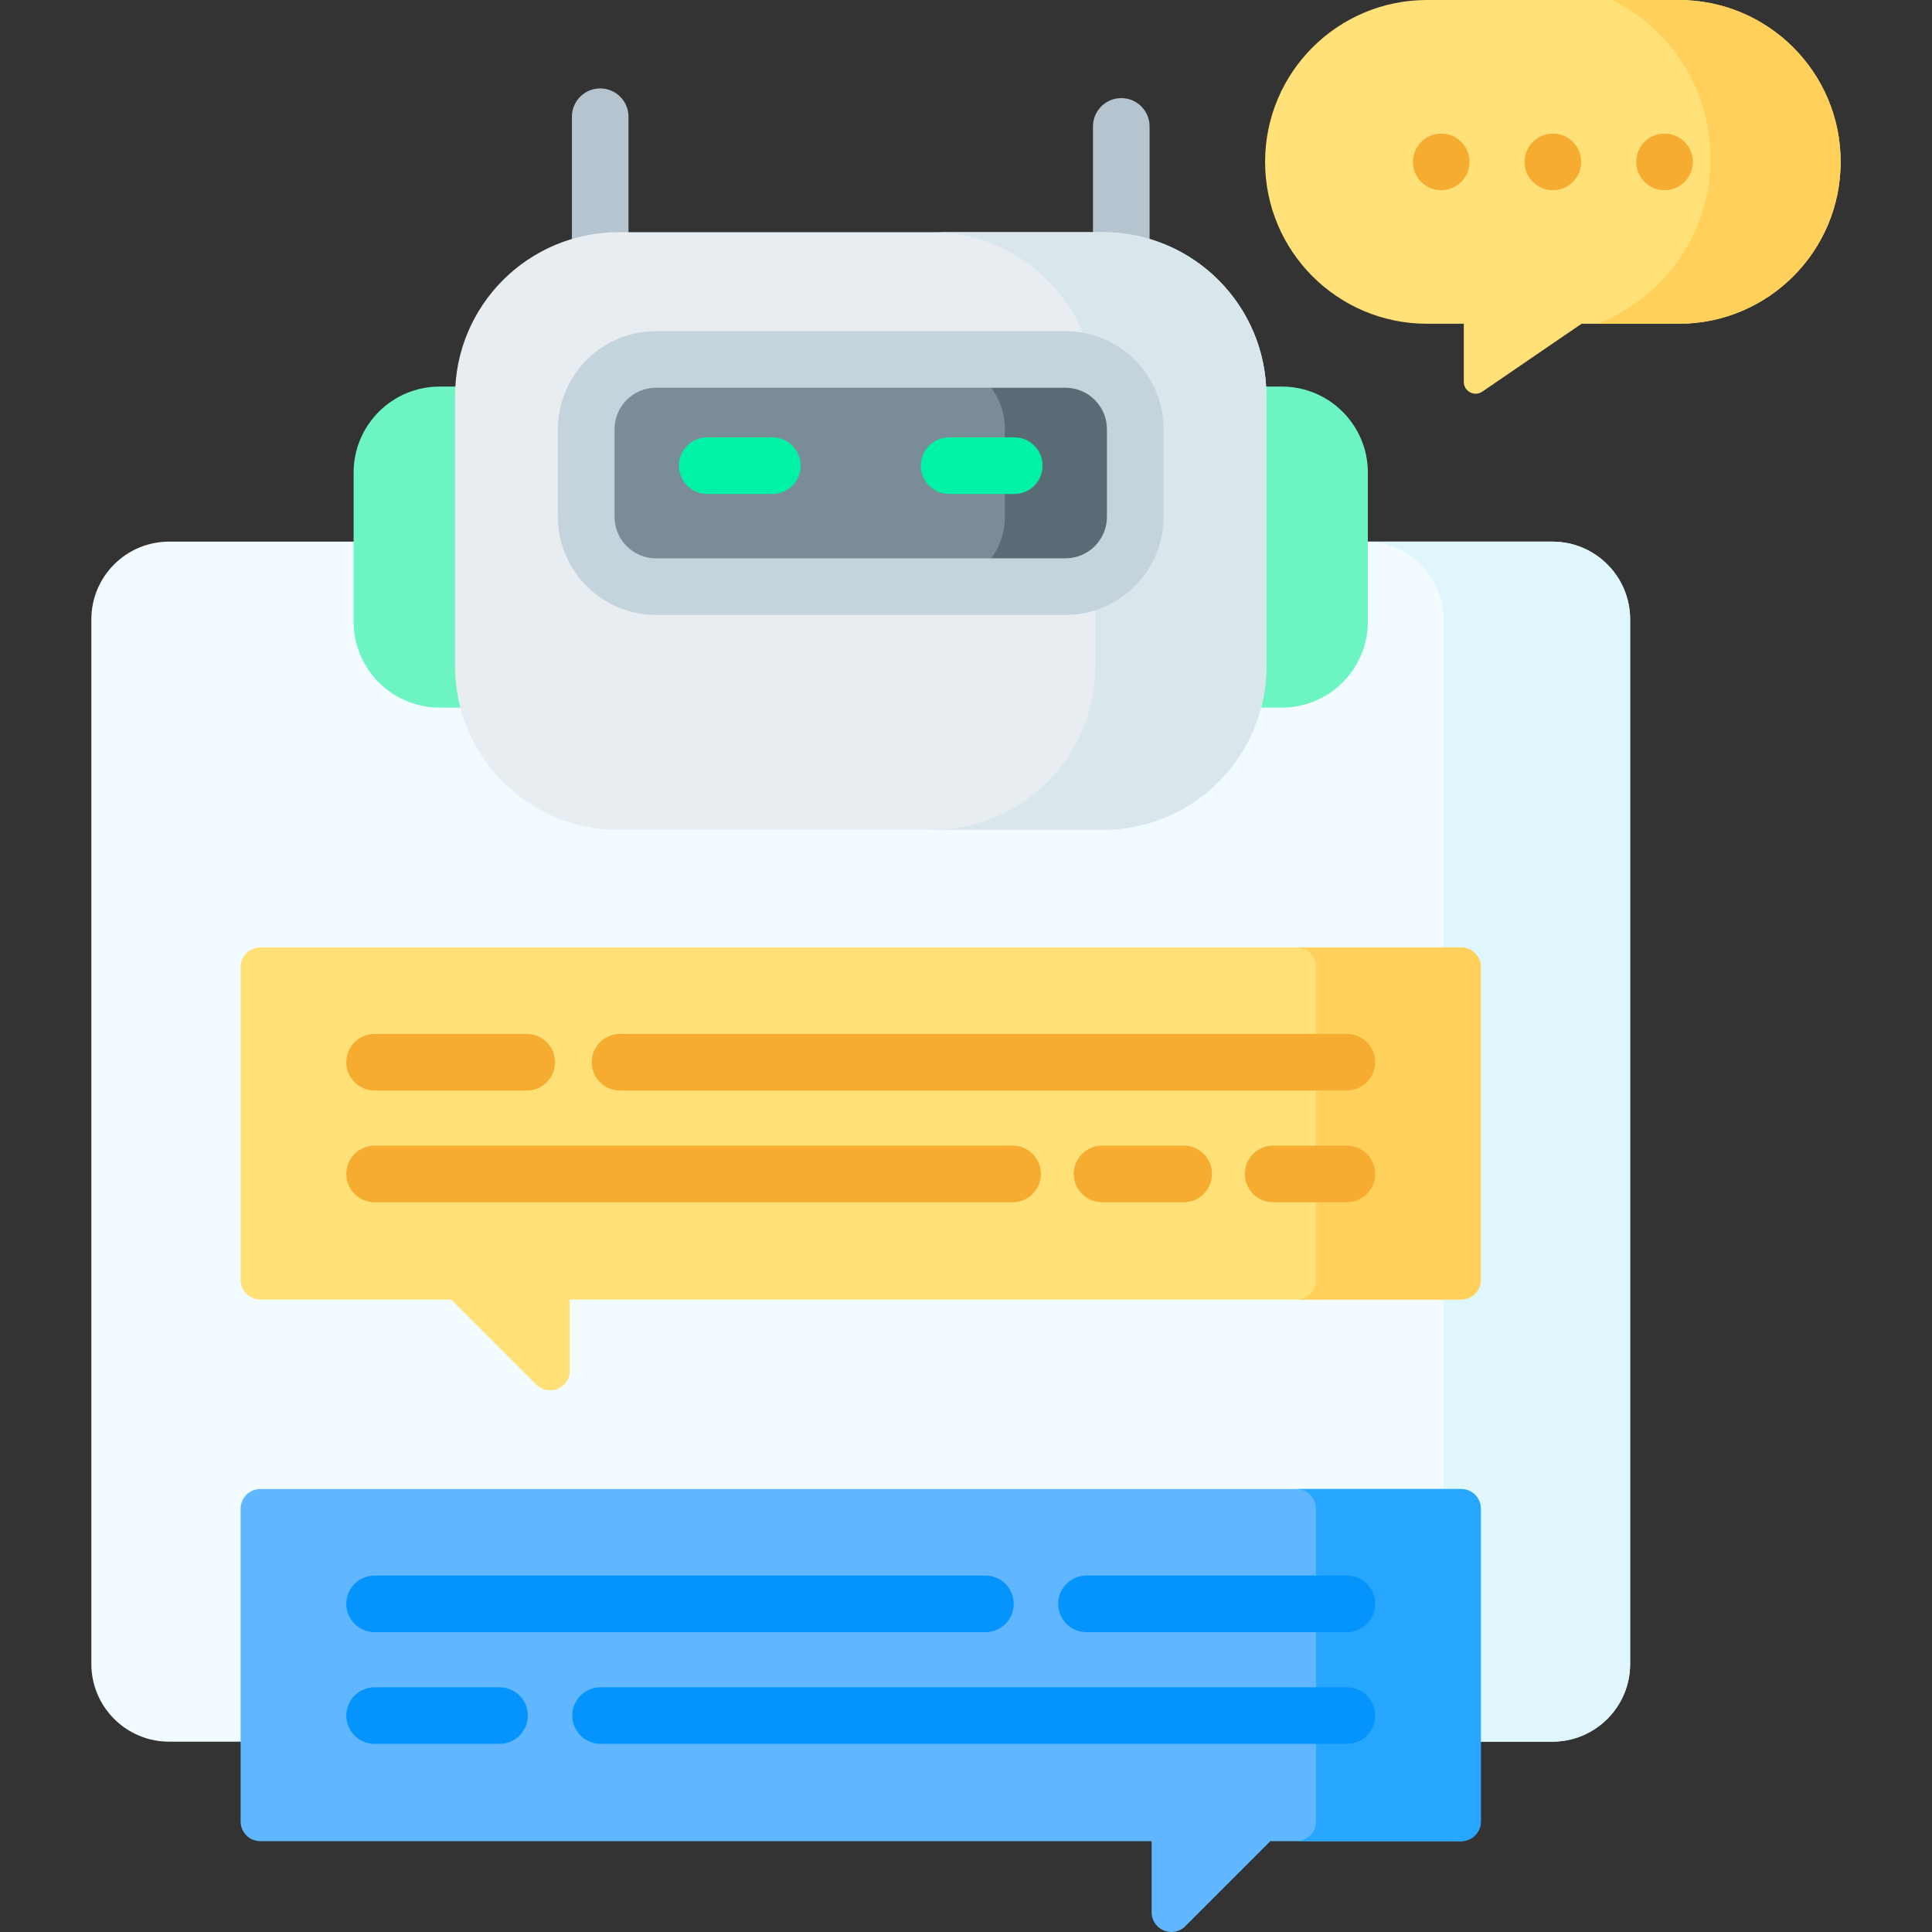 <svg id="Capa_1" enable-background="new 0 0 512 512" height="512" viewBox="0 0 512 512" width="512" xmlns="http://www.w3.org/2000/svg"><rect x="0" y="0" width="512" height="512" fill="#333333" stroke="none"/><g><path d="m163.936 62.536h2.621v-31.604c0-4.142-3.357-7.5-7.5-7.5s-7.5 3.358-7.5 7.5v33.455c3.917-1.2 8.073-1.851 12.379-1.851z" fill="#b6c4cf"/><g><g><path d="m411.397 143.539h-49.898v21.177c0 12.024-9.782 21.806-21.806 21.806h-6.258l-.194.749c-4.845 18.634-21.692 31.648-40.97 31.648h-128.335c-19.277 0-36.125-13.014-40.97-31.648l-.194-.749h-6.258c-12.023 0-21.805-9.782-21.805-21.806v-21.177h-49.898c-11.379 0-20.604 9.225-20.604 20.604v276.811c0 11.379 9.224 20.604 20.604 20.604h19.958v-61.726c0-2.33 1.896-4.225 4.226-4.225h318.219c2.33 0 4.226 1.896 4.226 4.225v61.726h19.958c11.379 0 20.604-9.224 20.604-20.604v-276.811c-.002-11.379-9.226-20.604-20.605-20.604z" fill="#f2fbff"/><path d="m411.397 143.539h-49.447c11.379 0 20.604 9.225 20.604 20.604v86.924h4.659c2.886 0 5.225 2.34 5.225 5.225v82.875c0 2.886-2.339 5.225-5.225 5.225h-4.659v50.213h4.659c2.886 0 5.225 2.339 5.225 5.225v61.726h18.958c11.379 0 20.604-9.224 20.604-20.604v-276.809c0-11.379-9.224-20.604-20.603-20.604z" fill="#dff6fd"/><g><g><path d="m292.271 62.536c4.306 0 8.461.65 12.379 1.851v-30.887c0-4.142-3.357-7.5-7.5-7.5s-7.5 3.358-7.5 7.5v29.036z" fill="#b6c4cf"/></g><g fill="#6cf5c2"><path d="m121.604 176.586v-71.718c0-.813.029-1.62.074-2.423h-5.163c-12.595 0-22.806 10.21-22.806 22.806v39.465c0 12.595 10.21 22.806 22.806 22.806h6.529c-.935-3.491-1.44-7.155-1.44-10.936z"/><path d="m339.693 102.445h-5.164c.046.802.074 1.609.074 2.423v71.718c0 3.781-.505 7.445-1.44 10.935h6.529c12.595 0 22.806-10.21 22.806-22.806v-39.465c.001-12.594-10.21-22.805-22.805-22.805z"/></g><g><path d="m292.272 219.918h-128.336c-23.932 0-43.332-19.4-43.332-43.332v-71.718c0-23.932 19.4-43.332 43.332-43.332h128.336c23.932 0 43.332 19.4 43.332 43.332v71.718c0 23.932-19.401 43.332-43.332 43.332z" fill="#e8edf2"/></g><path d="m292.272 61.536h-45.32c21.135 0 38.725 15.134 42.551 35.153 6.665 2.796 11.348 9.38 11.348 17.06v23.219c0 7.373-4.325 13.719-10.566 16.69v22.927c0 23.932-19.4 43.332-43.332 43.332h45.32c23.932 0 43.332-19.4 43.332-43.332v-71.718c-.001-23.93-19.402-43.331-43.333-43.331z" fill="#d9e7ec"/><g><path d="m155.358 136.969v-23.219c0-10.214 8.28-18.495 18.495-18.495h108.503c10.214 0 18.495 8.28 18.495 18.495v23.219c0 10.214-8.28 18.495-18.495 18.495h-108.504c-10.214 0-18.494-8.281-18.494-18.495z" fill="#7a8c98"/></g><g><path d="m282.355 95.255h-34.548c10.214 0 18.495 8.28 18.495 18.495v23.219c0 10.214-8.28 18.495-18.495 18.495h34.548c10.215 0 18.495-8.28 18.495-18.495v-23.219c0-10.214-8.281-18.495-18.495-18.495z" fill="#596c76"/></g><g><path d="m282.354 162.964h-108.501c-14.334 0-25.995-11.661-25.995-25.995v-23.219c0-14.333 11.661-25.995 25.995-25.995h108.502c14.334 0 25.995 11.661 25.995 25.995v23.219c0 14.334-11.662 25.995-25.996 25.995zm-108.501-60.209c-6.062 0-10.995 4.932-10.995 10.995v23.219c0 6.062 4.933 10.995 10.995 10.995h108.502c6.062 0 10.995-4.933 10.995-10.995v-23.219c0-6.062-4.933-10.995-10.995-10.995z" fill="#c5d3dd"/></g><g><g><path d="m204.677 130.906h-17.262c-4.143 0-7.5-3.358-7.5-7.5s3.357-7.5 7.5-7.5h17.262c4.143 0 7.5 3.358 7.5 7.5s-3.358 7.5-7.5 7.5z" fill="#00f2a6"/></g><g><path d="m268.792 130.906h-17.262c-4.143 0-7.5-3.358-7.5-7.5s3.357-7.5 7.5-7.5h17.262c4.143 0 7.5 3.358 7.5 7.5s-3.357 7.5-7.5 7.5z" fill="#00f2a6"/></g></g></g></g><g><path d="m387.213 251.067h-318.219c-2.886 0-5.225 2.339-5.225 5.225v82.876c0 2.886 2.339 5.225 5.225 5.225h50.568l22.527 22.527c3.292 3.292 8.92.96 8.92-3.695v-18.832h236.205c2.886 0 5.225-2.339 5.225-5.225v-82.876c-.001-2.886-2.34-5.225-5.226-5.225z" fill="#ffe177"/></g><g><g><path d="m387.213 251.067h-43.68c2.886 0 5.225 2.34 5.225 5.225v82.876c0 2.886-2.339 5.225-5.225 5.225h43.68c2.886 0 5.225-2.339 5.225-5.225v-82.876c0-2.886-2.339-5.225-5.225-5.225z" fill="#ffd15b"/></g></g><g><path d="m356.934 289h-192.62c-4.143 0-7.5-3.358-7.5-7.5s3.357-7.5 7.5-7.5h192.62c4.143 0 7.5 3.358 7.5 7.5s-3.358 7.5-7.5 7.5z" fill="#f6ab31"/></g><g><path d="m139.59 289h-40.317c-4.143 0-7.5-3.358-7.5-7.5s3.357-7.5 7.5-7.5h40.316c4.143 0 7.5 3.358 7.5 7.5s-3.357 7.5-7.499 7.5z" fill="#f6ab31"/></g><g><path d="m356.934 318.603h-19.549c-4.143 0-7.5-3.358-7.5-7.5s3.357-7.5 7.5-7.5h19.549c4.143 0 7.5 3.358 7.5 7.5s-3.358 7.5-7.5 7.5z" fill="#f6ab31"/></g><g><path d="m313.69 318.603h-21.634c-4.143 0-7.5-3.358-7.5-7.5s3.357-7.5 7.5-7.5h21.634c4.143 0 7.5 3.358 7.5 7.5s-3.357 7.5-7.5 7.5z" fill="#f6ab31"/></g><g><path d="m268.362 318.603h-169.089c-4.143 0-7.5-3.358-7.5-7.5s3.357-7.5 7.5-7.5h169.089c4.143 0 7.5 3.358 7.5 7.5s-3.357 7.5-7.5 7.5z" fill="#f6ab31"/></g><g><path d="m68.994 394.606h318.219c2.886 0 5.225 2.339 5.225 5.225v82.876c0 2.886-2.339 5.225-5.225 5.225h-50.567l-22.527 22.527c-3.292 3.292-8.92.96-8.92-3.695v-18.832h-236.205c-2.886 0-5.225-2.339-5.225-5.225v-82.876c0-2.885 2.339-5.225 5.225-5.225z" fill="#60b7ff"/></g><g><g><path d="m387.213 394.606h-43.68c2.886 0 5.225 2.339 5.225 5.225v82.876c0 2.886-2.339 5.225-5.225 5.225h43.68c2.886 0 5.225-2.339 5.225-5.225v-82.876c0-2.885-2.339-5.225-5.225-5.225z" fill="#26a6fe"/></g></g><g><path d="m356.934 432.539h-68.998c-4.143 0-7.5-3.358-7.5-7.5s3.357-7.5 7.5-7.5h68.998c4.143 0 7.5 3.358 7.5 7.5s-3.358 7.5-7.5 7.5z" fill="#0593fc"/></g><g><path d="m261.151 432.539h-161.878c-4.143 0-7.5-3.358-7.5-7.5s3.357-7.5 7.5-7.5h161.878c4.143 0 7.5 3.358 7.5 7.5s-3.357 7.5-7.5 7.5z" fill="#0593fc"/></g><g><path d="m356.934 462.142h-197.77c-4.143 0-7.5-3.358-7.5-7.5s3.357-7.5 7.5-7.5h197.77c4.143 0 7.5 3.358 7.5 7.5s-3.358 7.5-7.5 7.5z" fill="#0593fc"/></g><g><path d="m132.378 462.142h-33.105c-4.143 0-7.5-3.358-7.5-7.5s3.357-7.5 7.5-7.5h33.104c4.143 0 7.5 3.358 7.5 7.5s-3.357 7.5-7.499 7.5z" fill="#0593fc"/></g><g><g><path d="m444.894 0h-66.732c-23.693 0-42.899 19.207-42.899 42.899 0 23.692 19.207 42.899 42.899 42.899h9.759v15.402c0 2.521 2.824 4.011 4.905 2.588l26.303-17.989h25.765c23.693 0 42.899-19.207 42.899-42.899 0-23.693-19.207-42.9-42.899-42.9z" fill="#ffe177"/></g><g><g><path d="m444.894 0h-17.674c15.458 7.671 26.088 23.607 26.088 42.033 0 19.955-12.466 36.988-30.031 43.765h21.618c23.693 0 42.899-19.207 42.899-42.899s-19.208-42.899-42.9-42.899z" fill="#ffd15b"/></g></g></g><g fill="#f6ab31"><circle cx="381.939" cy="42.903" r="7.5"/><circle cx="411.53" cy="42.903" r="7.5"/><circle cx="441.12" cy="42.903" r="7.5"/></g></g></g></svg>